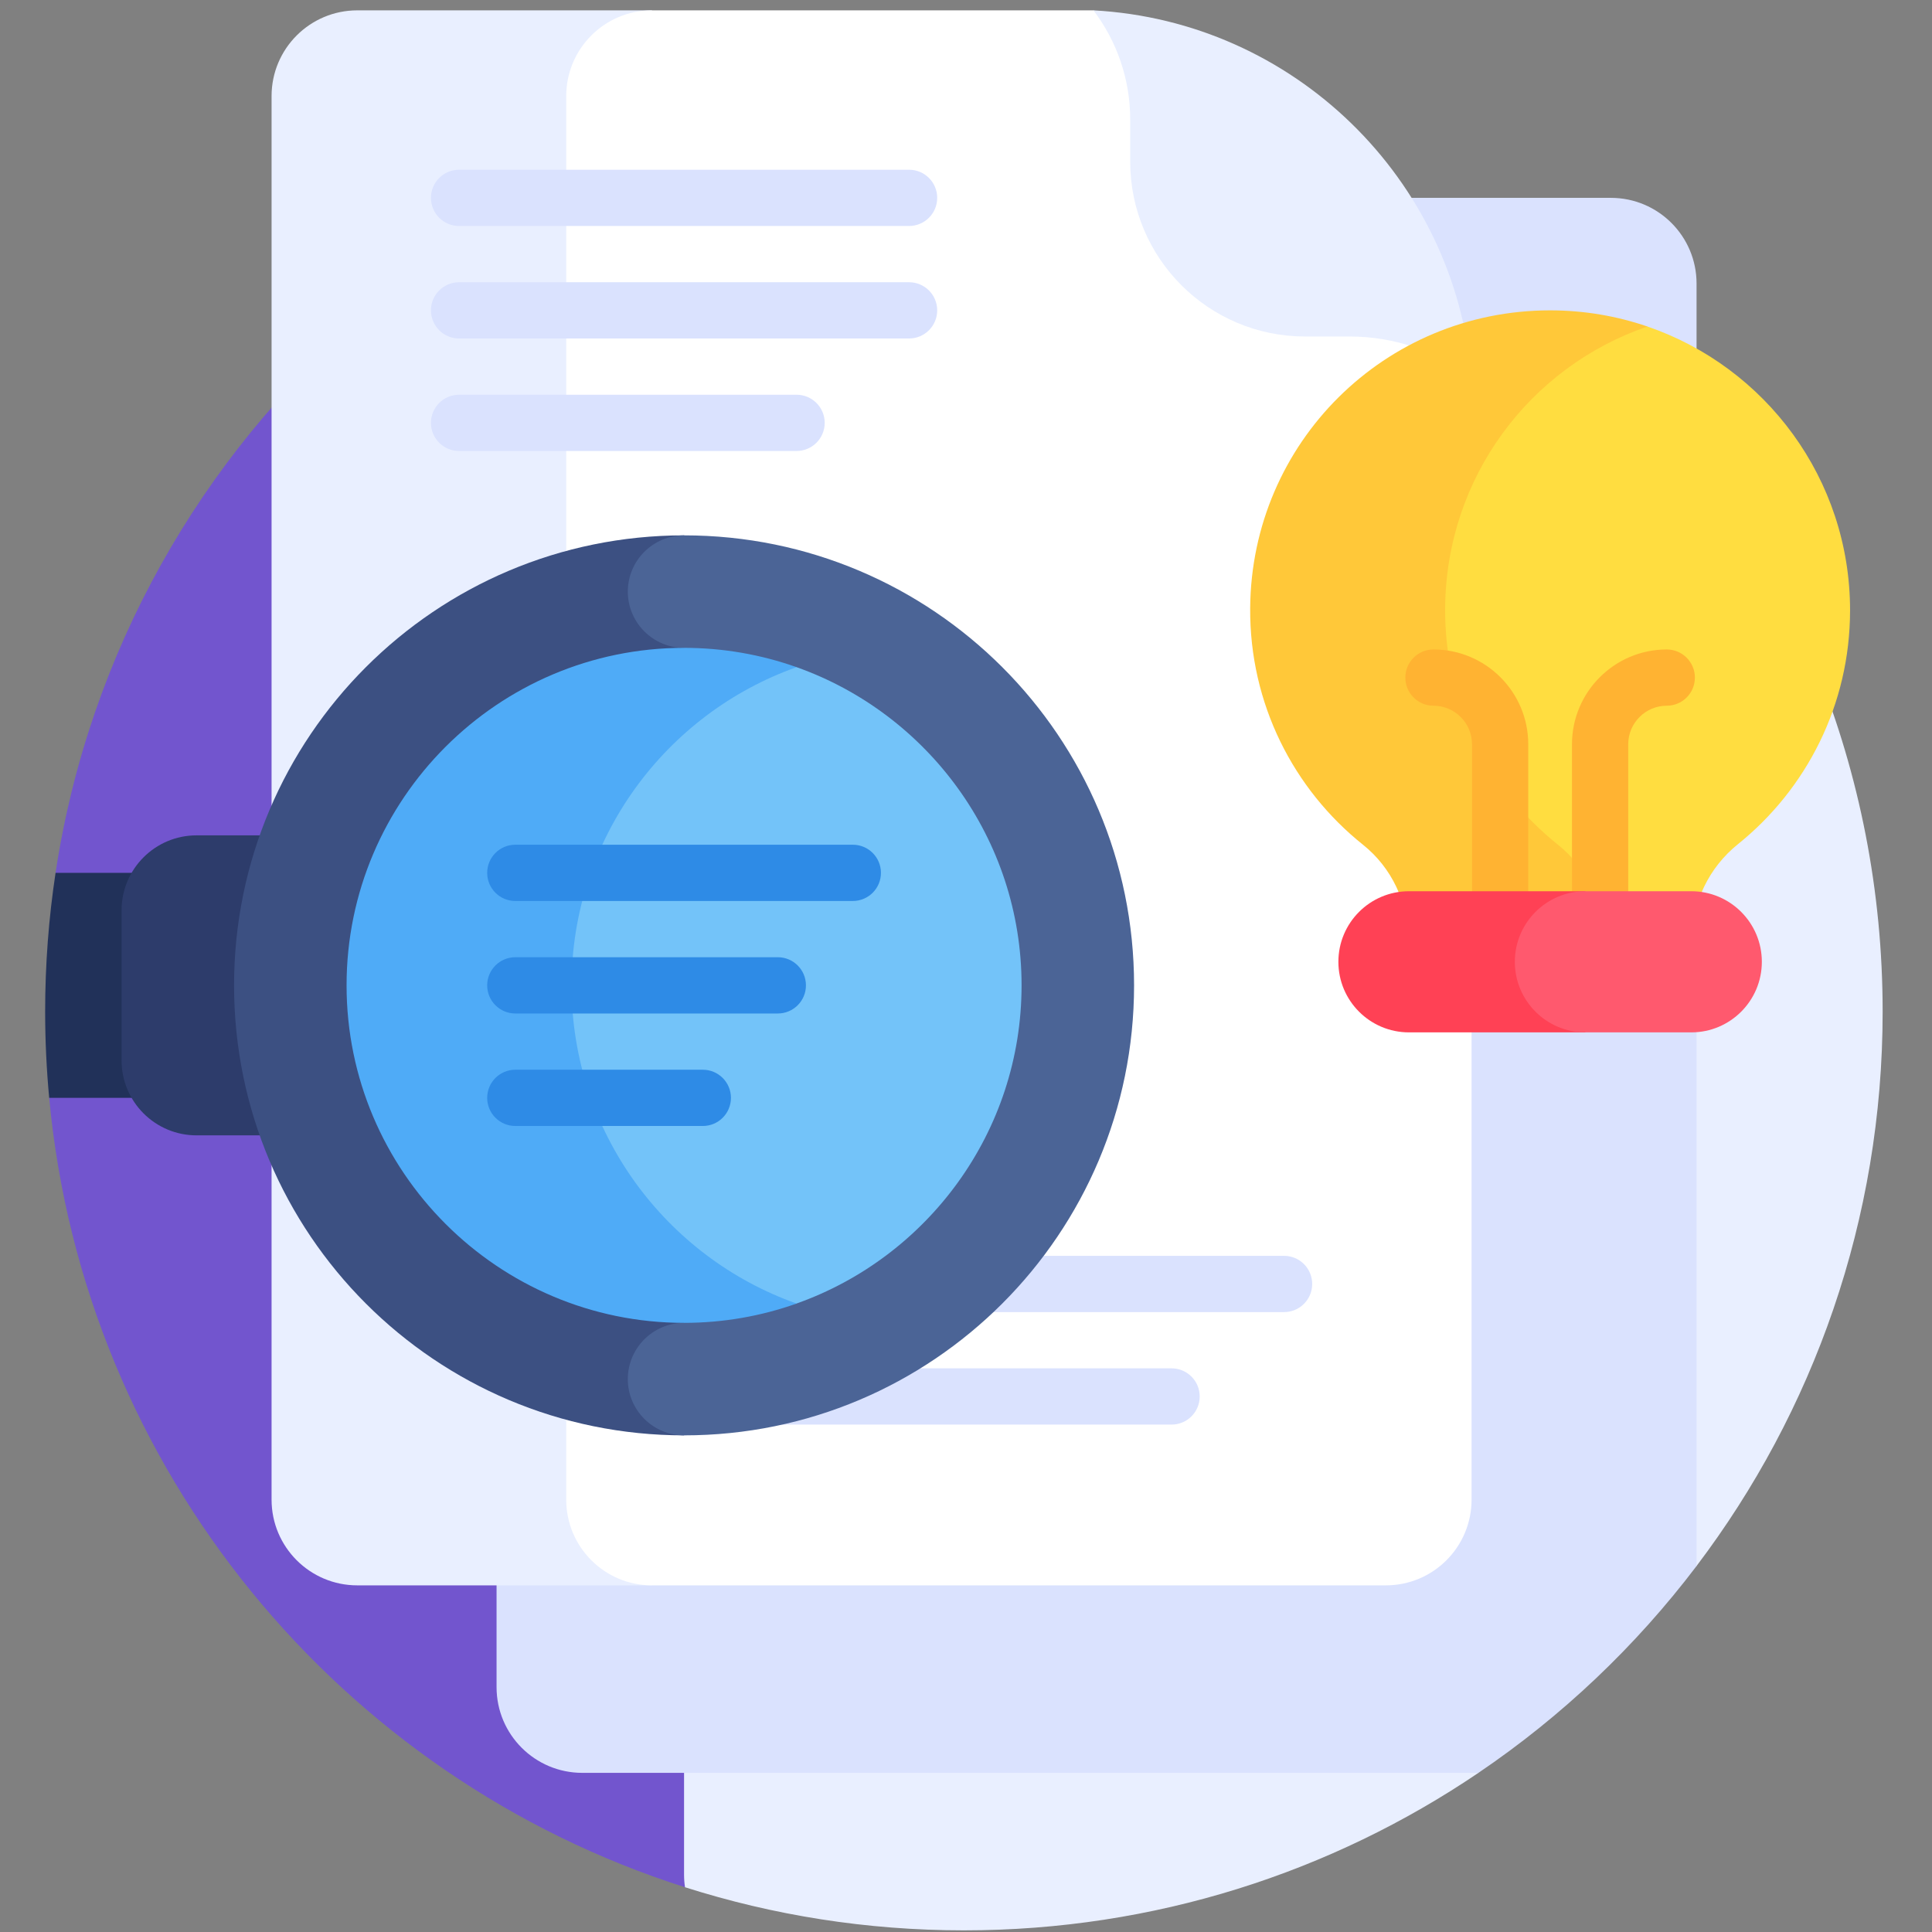 <svg width="161" height="161" viewBox="0 0 161 161" fill="none" xmlns="http://www.w3.org/2000/svg">
<rect x="0" y="0" width="161" height="161" fill="#808080" stroke="none"/>
<g clip-path="url(#clip0_82_5509)">
<path d="M80.324 7.738C41.97 7.738 10.204 35.941 4.63 72.738L10.131 82.113L4.099 91.488C6.986 122.491 28.355 148.13 57.084 157.27L136.343 32.113C122.368 17.116 102.44 7.738 80.324 7.738Z" fill="#7255CE"/>
<path d="M156.887 84.301C156.887 101.657 151.109 117.66 141.377 130.501H123.202V147.738C110.968 156.023 96.212 160.863 80.324 160.863C72.221 160.863 64.415 159.604 57.084 157.27C57.031 156.929 57.005 156.576 57.005 156.22V39.257C57.005 35.31 60.202 32.113 64.149 32.113H136.343C149.09 45.788 156.887 64.132 156.887 84.301Z" fill="#E9EFFF"/>
<path d="M141.38 23.632V130.501C136.312 137.191 130.165 143.023 123.202 147.738H48.524C44.577 147.738 41.38 144.541 41.38 140.595V23.632C41.38 19.685 44.577 16.488 48.524 16.488H134.237C138.184 16.488 141.38 19.685 141.38 23.632Z" fill="#DAE2FE"/>
<path d="M54.327 0.863H29.774C25.829 0.863 22.631 4.061 22.631 8.006V124.97C22.631 128.915 25.829 132.113 29.774 132.113H54.327L54.327 0.863Z" fill="#E9EFFF"/>
<path d="M91.73 1.108L91.122 0.863H54.327C50.382 0.863 47.185 4.061 47.185 8.006V124.97C47.185 128.915 50.382 132.113 54.327 132.113H115.488C119.433 132.113 122.631 128.915 122.631 124.97V31.454C116.774 17.633 105.656 6.715 91.73 1.108Z" fill="white"/>
<path d="M122.631 31.455C119.731 29.261 116.176 28.042 112.481 28.042H108.762C100.71 28.042 94.183 21.515 94.183 13.464V9.943C94.183 6.637 93.09 3.456 91.122 0.863C107.813 1.765 121.249 14.896 122.631 31.455Z" fill="#E9EFFF"/>
<path d="M137.287 27.209C134.744 26.338 132.016 25.863 129.176 25.863C115.407 25.863 104.285 36.897 104.181 50.666C104.121 58.652 107.806 65.779 113.584 70.396C115.978 72.309 117.346 75.225 117.346 78.289V79.169H133.593L137.287 27.209Z" fill="#FFC839"/>
<path d="M137.285 27.21C127.521 30.552 120.511 39.748 120.429 50.666C120.368 58.652 124.053 65.778 129.832 70.396C132.225 72.308 133.594 75.225 133.594 78.289V79.169H141.006V78.288C141.006 75.198 142.419 72.285 144.827 70.349C150.525 65.768 154.172 58.74 154.172 50.859C154.172 39.893 147.109 30.578 137.285 27.21Z" fill="#FFDD40"/>
<path d="M133.342 82.166C132.048 82.166 130.999 81.117 130.999 79.823V62.02C130.999 57.665 134.542 54.122 138.897 54.122C140.191 54.122 141.241 55.171 141.241 56.466C141.241 57.761 140.191 58.81 138.897 58.81C137.126 58.81 135.686 60.25 135.686 62.02V79.823C135.686 81.117 134.637 82.166 133.342 82.166Z" fill="#FFB332"/>
<path d="M125.01 82.166C123.716 82.166 122.667 81.117 122.667 79.823V62.02C122.667 60.25 121.226 58.81 119.456 58.81C118.161 58.81 117.112 57.761 117.112 56.466C117.112 55.171 118.161 54.122 119.456 54.122C123.811 54.122 127.354 57.666 127.354 62.02V79.823C127.354 81.117 126.305 82.166 125.01 82.166Z" fill="#FFB332"/>
<path d="M132.117 74.269H117.414C114.165 74.269 111.532 76.902 111.532 80.15C111.532 83.398 114.165 86.031 117.414 86.031H132.117V74.269Z" fill="#FF4155"/>
<path d="M140.939 74.269H132.117C128.869 74.269 126.236 76.902 126.236 80.15C126.236 83.398 128.869 86.031 132.117 86.031H140.939C144.187 86.031 146.82 83.398 146.82 80.15C146.82 76.902 144.187 74.269 140.939 74.269Z" fill="#FF596E"/>
<path d="M107.006 109.341H63.063C61.768 109.341 60.719 108.292 60.719 106.997C60.719 105.702 61.768 104.653 63.063 104.653H107.006C108.3 104.653 109.35 105.702 109.35 106.997C109.35 108.292 108.3 109.341 107.006 109.341Z" fill="#DAE2FE"/>
<path d="M97.631 118.716H63.063C61.768 118.716 60.719 117.667 60.719 116.372C60.719 115.077 61.768 114.028 63.063 114.028H97.631C98.925 114.028 99.975 115.077 99.975 116.372C99.975 117.667 98.925 118.716 97.631 118.716Z" fill="#DAE2FE"/>
<path d="M75.756 18.832H38.256C36.961 18.832 35.912 17.783 35.912 16.488C35.912 15.194 36.961 14.145 38.256 14.145H75.756C77.05 14.145 78.1 15.194 78.1 16.488C78.1 17.783 77.05 18.832 75.756 18.832Z" fill="#DAE2FE"/>
<path d="M75.756 28.207H38.256C36.961 28.207 35.912 27.158 35.912 25.863C35.912 24.569 36.961 23.52 38.256 23.52H75.756C77.05 23.52 78.1 24.569 78.1 25.863C78.1 27.158 77.05 28.207 75.756 28.207Z" fill="#DAE2FE"/>
<path d="M66.381 37.582H38.256C36.961 37.582 35.912 36.533 35.912 35.238C35.912 33.944 36.961 32.895 38.256 32.895H66.381C67.675 32.895 68.725 33.944 68.725 35.238C68.725 36.533 67.675 37.582 66.381 37.582Z" fill="#DAE2FE"/>
<path d="M16.381 72.738H4.63C4.059 76.509 3.762 80.37 3.762 84.301C3.762 86.725 3.878 89.122 4.099 91.488H16.381V72.738Z" fill="#213159"/>
<path d="M28.881 69.613H16.381C12.929 69.613 10.131 72.411 10.131 75.863V88.363C10.131 91.815 12.929 94.613 16.381 94.613H28.881V69.613Z" fill="#2D3C6B"/>
<path d="M57.006 44.613C36.295 44.613 19.506 61.403 19.506 82.113C19.506 102.824 36.295 119.613 57.006 119.613L64.818 82.113L57.006 44.613Z" fill="#3C5082"/>
<path d="M57.006 44.613C54.421 44.613 52.318 46.716 52.318 49.301C52.318 51.886 54.421 53.988 57.006 53.988V110.238C54.421 110.238 52.318 112.341 52.318 114.926C52.318 117.51 54.421 119.613 57.006 119.613C77.716 119.613 94.506 102.824 94.506 82.113C94.506 61.403 77.716 44.613 57.006 44.613Z" fill="#4B6496"/>
<path d="M66.381 55.597C63.447 54.557 60.292 53.988 57.006 53.988C41.498 53.988 28.881 66.605 28.881 82.113C28.881 97.621 41.498 110.238 57.006 110.238C60.292 110.238 63.447 109.67 66.381 108.63V55.597Z" fill="#4FABF7"/>
<path d="M85.131 82.113C85.131 69.891 77.293 59.467 66.381 55.597C55.468 59.467 47.631 69.891 47.631 82.113C47.631 94.334 55.467 104.758 66.377 108.628C77.291 104.76 85.131 94.337 85.131 82.113Z" fill="#73C3F9"/>
<path d="M71.068 75.082H42.943C41.649 75.082 40.599 74.033 40.599 72.738C40.599 71.444 41.649 70.394 42.943 70.394H71.068C72.363 70.394 73.412 71.444 73.412 72.738C73.412 74.033 72.363 75.082 71.068 75.082Z" fill="#2E8BE6"/>
<path d="M64.818 84.457H42.943C41.649 84.457 40.599 83.408 40.599 82.113C40.599 80.819 41.649 79.769 42.943 79.769H64.818C66.113 79.769 67.162 80.819 67.162 82.113C67.162 83.408 66.113 84.457 64.818 84.457Z" fill="#2E8BE6"/>
<path d="M58.568 93.832H42.943C41.649 93.832 40.599 92.783 40.599 91.488C40.599 90.194 41.649 89.144 42.943 89.144H58.568C59.863 89.144 60.912 90.194 60.912 91.488C60.912 92.783 59.863 93.832 58.568 93.832Z" fill="#2E8BE6"/>
</g>
<defs>
<clipPath id="clip0_82_5509">
<rect width="160" height="160" fill="white" transform="translate(0.324 0.863)"/>
</clipPath>
</defs>
</svg>
